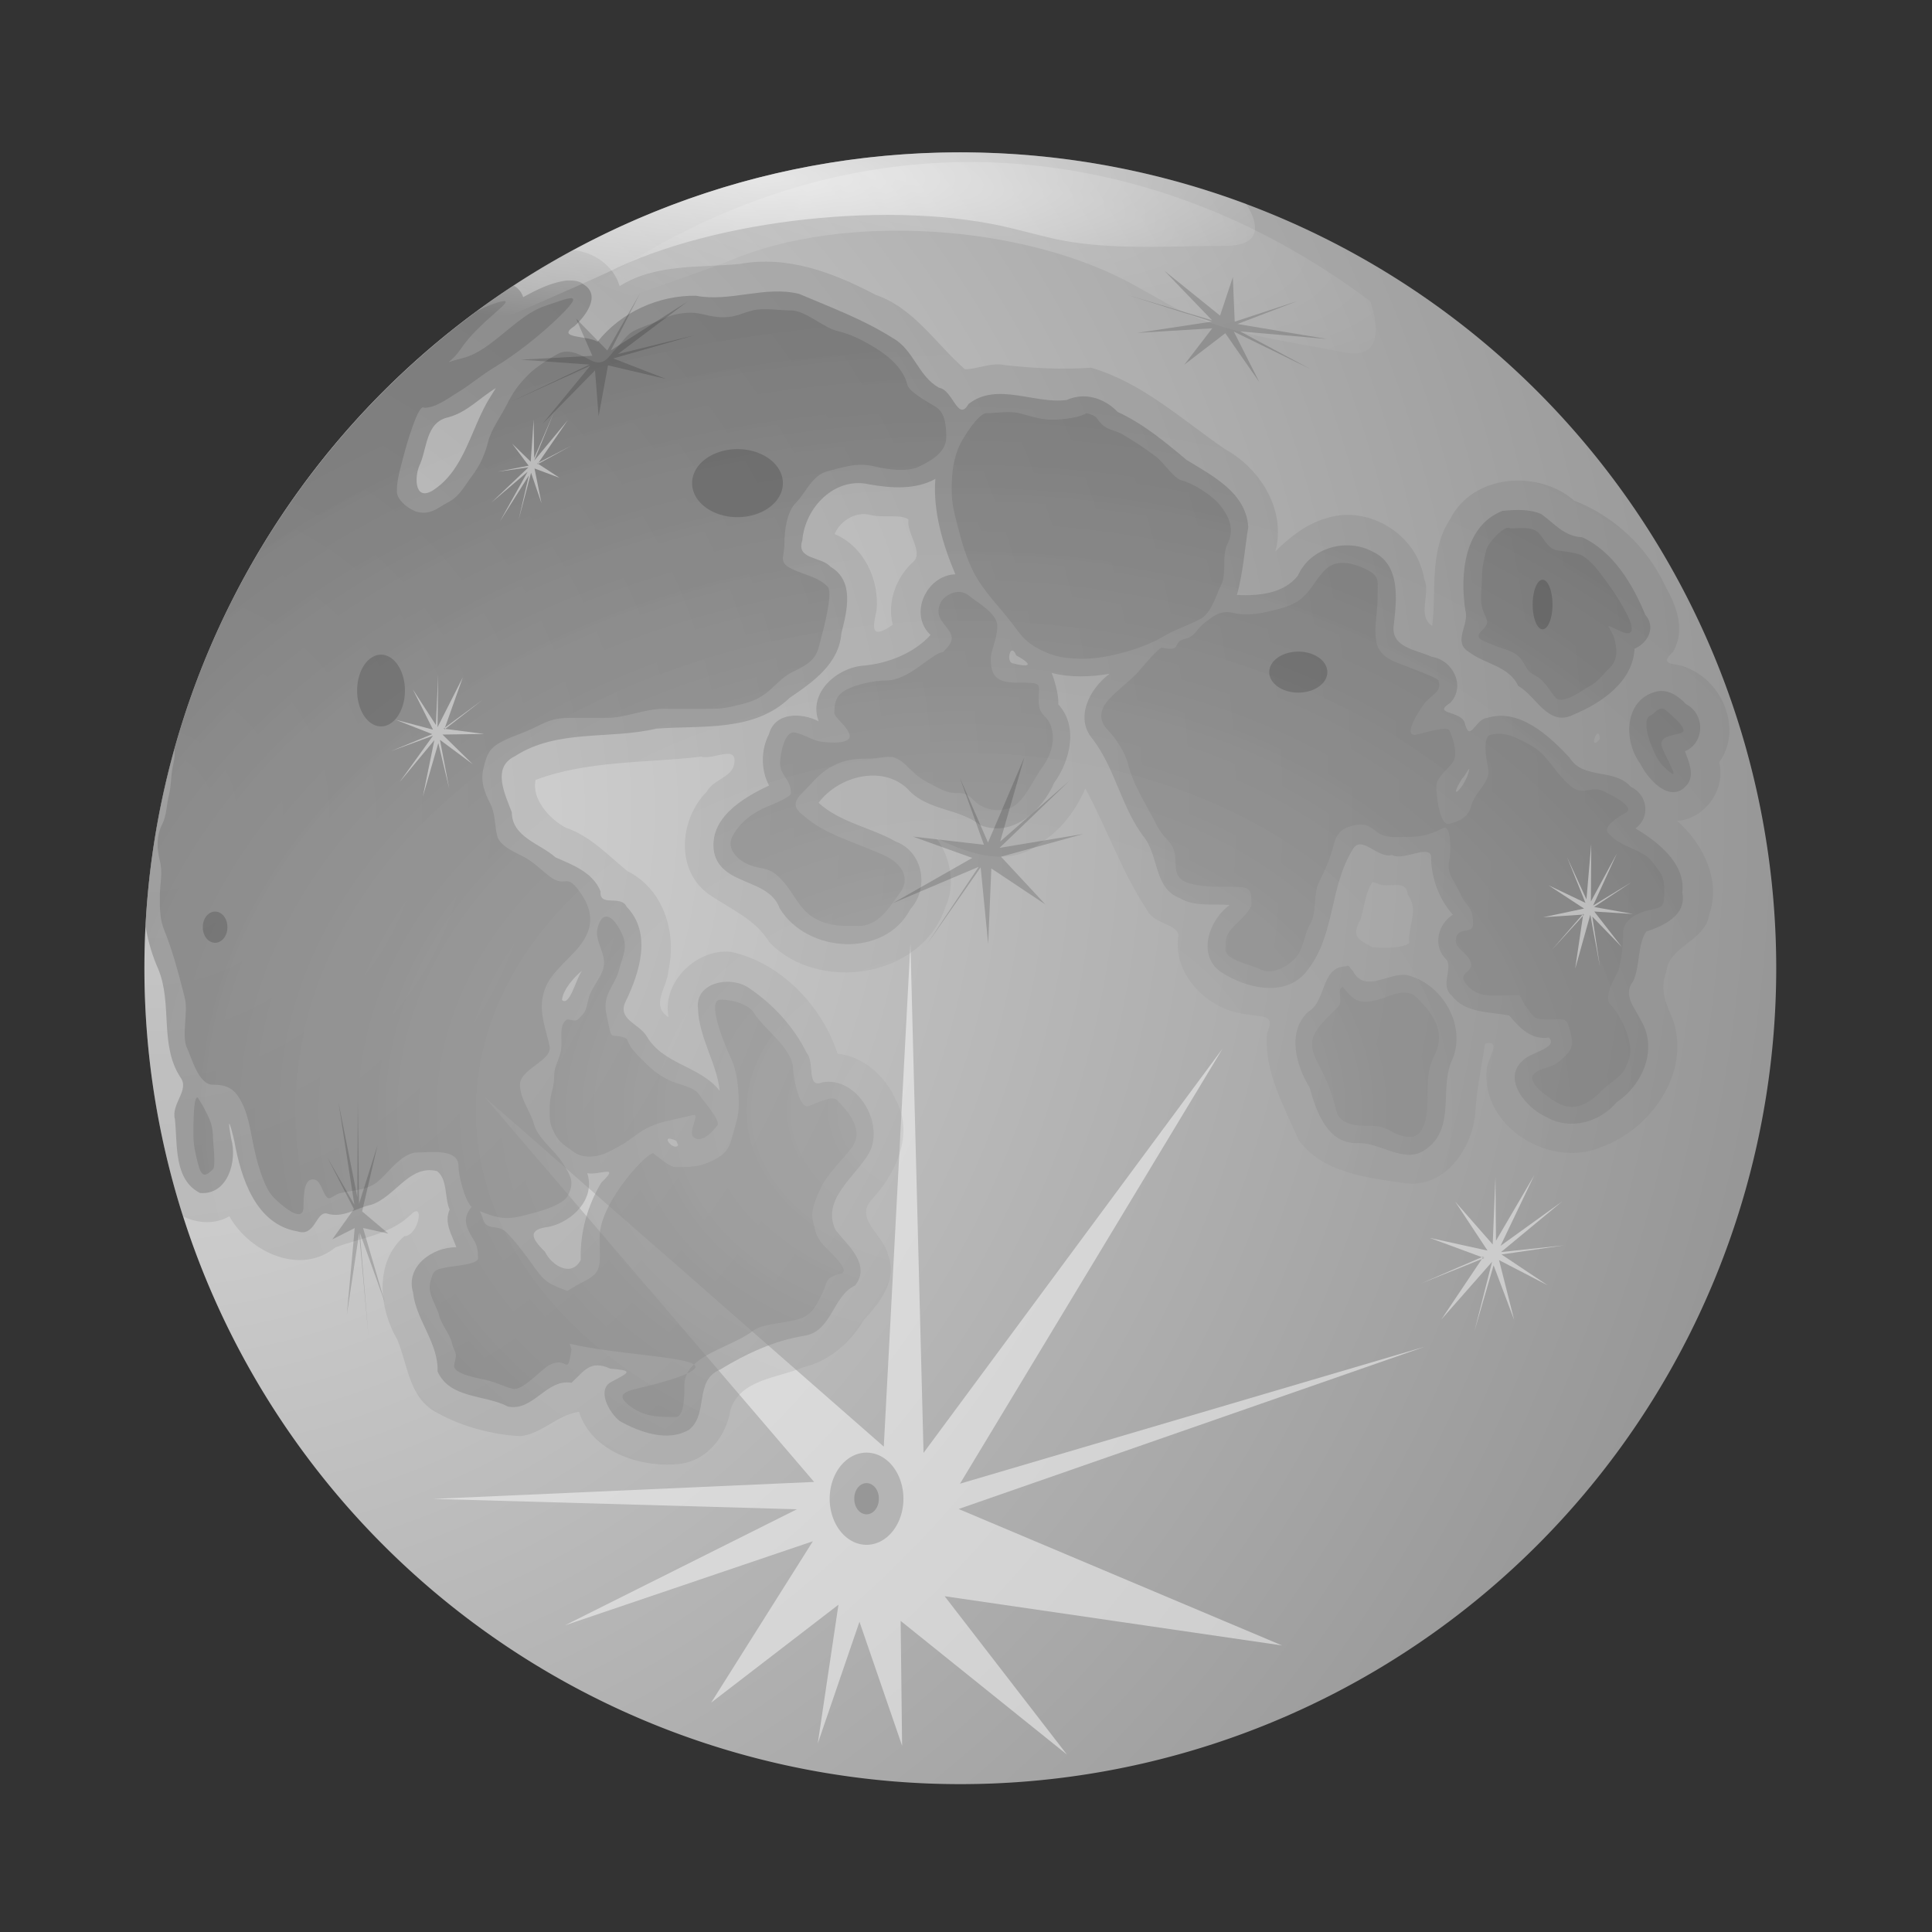 <?xml version="1.0" encoding="UTF-8"?>
<svg viewBox="0 0 640 640" xmlns="http://www.w3.org/2000/svg" xmlns:xlink="http://www.w3.org/1999/xlink">
 <rect x="0" y="0" width="640" height="640" fill="#333333" stroke="none"/>
 <defs>
  <linearGradient id="b">
   <stop stop-color="#fff" offset="0"/>
   <stop stop-color="#fff" stop-opacity="0" offset="1"/>
  </linearGradient>
  <radialGradient id="g" cx="124.4" cy="120.82" r="102.27" gradientTransform="scale(2.042 .49)" gradientUnits="userSpaceOnUse" xlink:href="#b"/>
  <radialGradient id="a" cx="273.41" cy="429.83" r="309.13" gradientTransform="scale(1.168 .856)" gradientUnits="userSpaceOnUse">
   <stop stop-color="#a3a3a3" offset="0"/>
   <stop stop-color="#696969" offset="1"/>
  </radialGradient>
  <radialGradient id="h" cx="124.4" cy="120.82" r="102.27" gradientTransform="matrix(2.018 .417 -.075 .645 56.379 -73.488)" gradientUnits="userSpaceOnUse" xlink:href="#b"/>
  <radialGradient id="f" cx="51.249" cy="268.41" r="731.79" gradientUnits="userSpaceOnUse">
   <stop stop-color="#ddd" offset="0"/>
   <stop stop-color="#7e7e7e" offset="1"/>
  </radialGradient>
 </defs>
 <g stroke-linecap="round" stroke-linejoin="round" stroke-width="3.75">
  <path d="m588.4 320.74a270.28 270.28 0 1 1 -540.56 0 270.28 270.28 0 1 1 540.56 0z" fill="url(#f)"/>
  <path d="m404.97 347.41l-86.958 144.08 154.01-45.395-154.47 53.782 107.14 45.199-111.77-16.309 40.498 52.444-55.072-44.276 0.486 41.37-14.126-41.077-13.816 40.339 6.857-45.98-42.167 32.433 33.693-53.46-82.172 27.869 76.882-38.463-120.51-3.437 126.22-5.616-109.29-127.63 132.36 115.93 8.828-166.61 4.342 168.68 99.026-133.87z" fill="#fff" opacity=".478"/>
 </g>
 <g fill-rule="evenodd" stroke-width="1.25">
  <path d="m189.16 98.781c-1.44-0.013-4.854 1.325-8.594 2.562-9.622 3.185-17.66 14.885-27.188 17.25-1.948 0.484-3.425 0.939-4.75 1.375 1.314-1.093 2.694-2.429 4-4.375 6.153-9.165 19.015-16.827 13.594-15.75-2.29 0.455-5.036 1.623-7.906 3.031-0.037 0.027-0.088 0.035-0.125 0.062-48.011 35.324-83.888 86.125-100.34 145.03 0.037 1.722-0.011 3.398-0.375 4.844-0.936 3.717-0.657 7.15-1.5 10.5-0.859 3.413-0.752 6.774-2.25 9.75-1.912 3.797-1.824 7.858-0.781 12 1.074 4.265 0 7.709 0 12 0 4.314-0.007 7.431 1.531 11.25 2.481 6.16 4.375 12.923 6.031 19.5 0.252 1 0.498 2 0.75 3 1.129 4.486-1.242 12.544 0.75 16.5 1.312 2.607 3.741 12 8.312 12 4.989 0 7.456 1.321 9.812 6 2.602 5.168 3.055 11.355 4.531 17.219 1.108 4.401 3.023 11.232 6.062 14.25 2.025 2.01 9.812 9.105 9.812 3 0-3.657 0.094-9.908 3.75-9 2.596 0.644 2.919 7.188 5.312 6 1.007-0.5 1.908-1.229 3-1.5 4.778-1.186 7.668-0.81 11.344-3 3.892-2.319 8.64-10.5 14.344-10.5 4.249 0 13.594-1.426 13.594 4.5 0 2.858 1.853 10.945 4.344 13.531-2.187 2.702-2.504 4.898-0.75 8.406 1.725 3.449 2.875 3.517 2.875 8.656 0 1.987-8.31 2.525-10.062 2.875-4.429 0.886-4.719 0.908-5.75 5.031-0.97 3.879 2.141 7.876 2.875 10.812 0.894 3.576 3.415 5.753 4.312 9.344 0.97 3.88 1.931 2.338 0.719 7.188-0.776 3.104 8.716 4.546 10.781 5.062 3.949 0.987 5.362 2.051 8.656 2.875 3.231 0.808 9.494-6.575 12.219-7.938 6.209-3.104 5.641 4.434 7.219-5.031 0.012-0.073-0.396-1.34-0.594-1.969 14.334 3.451 37.267 4.136 41.156 6.875 4.882-4.648 14.336-7.048 19.875-11.375 2.976-2.325 12.584-2.323 16.562-4.312 3.111-1.555 4.586-4.829 5.781-7.219 2.382-4.765 0.83-5.778 6.469-7.188 3.234-0.808-2.674-6.268-5.031-8.625-3.087-3.087-3.405-4.684-4.344-9.375-0.684-3.421 1.834-8.638 2.906-10.781 2.285-4.57 6.991-8.873 10.062-12.969 4.339-5.785-1.308-12.12-5.031-15.844-1.615-1.615-7.844 1.774-9.375 2.156-3.211 0.803-5.031-10.352-5.031-12.219 0-6.942-9.786-13.415-12.969-18.719-2.128-3.546-9.667-4.679-11.5-4.312-4.305 0.861 2.822 17.174 3.594 18.719 2.316 4.631 2.875 10.346 2.875 15.812 1.5e-5 4.386-1.211 7.03-2.156 10.812-1.016 4.065-2.49 5.917-6.469 7.906-4.225 2.112-7.28 2.156-12.25 2.156-2.156 0-5.781-3.468-7.188-4.312-0.641-2.565-18 15.609-18 27.344 0 10.156 1.11 11.695-5.75 15.125-2.072 1.036-3.343 1.902-4.969 2.844-1.606-0.597-3.091-1.108-5.125-2.125-3.506-1.753-5.137-4.932-7.906-8.625-2.609-3.478-4.793-6.262-7.188-8.656-3.071-3.071-6.659 0.081-7.938-5.031-0.173-0.694-0.545-1.318-0.844-1.969 5.183 2.052 8.163 3.027 14.062 1.562 3.511-0.872 13.303-3.132 15.125-6.75 2.196-4.362 1.08-6.178-1.531-10.5-2.683-4.44-8.516-8.32-9.812-13.469-0.904-3.592-4.531-8.006-4.531-12.75 0-5.273 10.788-7.908 9.812-12.75-1.052-5.221-3.447-10.558-2.25-16.5 1.469-7.292 7.539-10.885 12.062-16.5 4.582-5.688 4.845-11.196 0.781-17.25-5.41-8.058-4.745-1.644-10.594-6-2.646-1.971-5.427-4.945-9.062-6.75-2.808-1.394-7.466-3.386-8.312-6.75-0.836-3.321-0.558-7.139-2.25-10.5-1.714-3.405-3.463-7.18-2.25-12 1.234-4.9 2.05-6.651 6.781-9 3.473-1.725 6.11-2.289 10.562-4.5 4.346-2.158 6.38-3 11.344-3h12.062c6.501 0 12.519-3 18.875-3h15.875c4.179 0 6.911-0.78 9.812-1.5 3.305-0.821 5.493-1.619 8.312-3.719 2.678-1.995 5.211-5.226 8.281-6.75 4.381-2.175 7.934-3.768 9.062-8.25 0.614-2.441 1.822-6.72 2.281-9 0.18-0.892 2.314-9.697 0.75-11.25-3.451-3.427-7.459-3.699-12.094-6-4.302-2.136-2.25-3.743-2.25-8.25 0-4.086 0.762-10.501 3.781-13.5 3.286-3.263 5.334-9.202 10.562-10.5 5.459-1.355 9.627-3.051 15.875-1.5 3.759 0.933 10.623 1.848 14.344 0 3.14-1.559 9.062-4.406 9.062-9.75 0-3.888-0.417-7.803-3.031-9.75-1.387-1.033-9.182-4.994-9.812-7.5-1.226-4.868-5.023-8.984-11.344-12.75-4.146-2.47-7.279-4.062-12.062-5.25-4.6-1.142-10.42-6.75-15.125-6.75-3.82 0-9.092-0.924-12.812 0-3.789 0.941-5.452 2.25-9.812 2.25-4.304 0-7.032-1.5-10.594-1.5-3.908 0-7.236 0.971-9.812 2.25-2.901 1.441-5.864 2.162-9.062 3.75-2.504 1.244-3.777 3.761-6.031 6-2.281 2.265-3.634 6.073-8.312 3.75-2.17-1.077-6.756-4.14-10.562-2.25-2.554 1.268-7.568 4.521-9.812 6.75-3.681 3.655-5.418 6.241-7.562 10.5-1.822 3.619-5.005 7.925-6.031 12-1.117 4.437-2.743 7.889-5.281 11.25-2.596 3.437-4.133 6.925-8.312 9-2.695 1.338-5.291 4.122-9.812 3-2.527-0.627-6.812-3.827-6.812-6.75 0-4.467 1.278-8.014 2.281-12 0.671-2.664 4.866-17.652 6.781-15.75 3.986 0 8.073-3.301 11.344-5.25 3.838-2.287 7.34-5.436 12.062-8.25 7.105-4.233 15.811-11.197 21.906-17.25 4.216-4.186 4.753-5.55 3.312-5.562zm40.719 353.22c-0.953 0.907-1.747 1.889-2.281 3 2.631-1.222 3.388-2.22 2.281-3zm-2.281 3c-2.524 1.173-6.694 2.564-13.812 4.344-5.057 1.264-11.038 1.963-5.031 6.469 4.721 3.541 9.244 3.594 15.094 3.594 3.062 0 2.875-8.808 2.875-10.781 0-1.342 0.352-2.538 0.875-3.625zm104.62-318.44c-1.9 0.098-3.81 0.312-5.438 0.312-2.651 0-7.524 7.861-8.625 10.062-2.354 4.708-2.906 9.867-2.906 15.125 0 5.272 1.016 8.281 2.188 12.969 1.274 5.097 2.708 9.729 5.031 14.375 3.196 6.392 9.101 12.166 12.938 17.281 3.107 4.143 4.301 6.088 9.375 8.625 4.431 2.215 7.759 2.906 14.406 2.906 7.58 1.5e-5 19.551-3.405 25.906-7.219 3.794-2.277 8.07-3.676 12.219-5.75 4.085-2.043 5.485-8.064 7.219-11.531 1.954-3.908 0.023-9.39 2.156-13.656 2.397-4.793 0.377-8.873-2.156-12.25-2.966-3.954-9.621-7.788-12.969-8.625-2.822-0.705-5.863-5.834-8.625-7.906-4.124-3.093-7.309-5.117-10.812-7.219-3.045-1.827-4.912-1.318-7.188-3.594-2.101-2.101-1.217-2.64-5.031-3.594-1.833 1.211-6.836 2.156-11.531 2.156-3.735 0-7.266-1.278-10.781-2.156-1.569-0.392-3.475-0.411-5.375-0.312zm167.28 38.25c-2.104 0.203-6.58 5.099-7.156 7.406-0.834 3.337-1.438 5.939-1.438 9.344 0 3.066-0.654 6.761 0 9.375 1.161 4.646 3.264 4.643 0 7.906-2.661 2.661-0.162 3.241 4.312 5.031 3.261 1.304 6.032 1.751 7.906 3.625 2.539 2.539 1.939 4.563 5.75 6.469 2.878 1.439 5.107 5.794 6.5 7.188 2.451 2.451 9.098-2.752 10.781-3.594 3.213-1.607 4.79-4.04 7.219-6.469 2.833-2.833 2.127-6.617 1.438-9.375-0.924-3.695-4.635-5.911 1.438-2.875 6.279 3.139 4.176-2.428 2.875-5.031-1.877-3.754-4.458-7.851-7.219-11.531-2.62-3.494-3.925-5.459-7.188-7.906-1.876-1.407-8.098-1.845-9.344-2.156-2.685-0.671-3.764-3.733-5.781-5.75-2.096-2.096-5.928-1.438-9.344-1.438-0.184-0.184-0.449-0.248-0.75-0.219zm-54.188 11.656c-2.357-0.116-4.524 0.493-6.25 2.219-3.67 3.67-4.643 7.107-8.625 10.094-2.892 2.169-6.869 2.967-9.375 3.594-4.193 1.048-8.616 1.619-12.219 0.719-4.535-1.134-6.902 1.02-9.375 2.875-3.469 2.602-3.266 4.77-7.188 5.75-3.969 0.992-0.547 4.203-7.188 2.875-0.831-0.831-7.693 7.693-8.656 8.656-2.744 2.744-5.296 4.577-8.625 7.906-3.357 3.357-4.313 7.219-0.719 10.812 2.685 2.685 5.679 7.622 6.469 10.781 1.909 7.635 5.97 13.346 9.375 20.156 3.234 6.468 6.469 5.43 6.469 12.969 0 4.847 1.834 6.261 6.469 7.188 4.335 0.867 8.991 0.719 13.688 0.719 4.534 0 5.031 1.155 5.031 5.75 0 1.93-4.869 6.337-5.75 7.219-2.464 2.464-2.875 3.498-2.875 7.906 0 3.34 8.168 4.803 11.5 6.469 4.077 2.039 8.996-1.059 11.531-3.594 2.796-2.796 3.016-8.141 5.031-11.5 2.258-3.763 0.929-9.795 2.875-13.688 2.135-4.271 3.907-8.472 5.031-12.969 0.76-3.041 2.576-4.949 5.781-5.75 4.49-1.123 5.619-0.098 8.625 2.156 2.73 2.047 6.759 1.438 10.781 1.438 4.601 0 7.782-1.36 10.812-2.875 3.155-1.577 2.604 9.02 2.156 10.812-1.051 4.205 2.174 7.231 3.594 10.781 1.705 4.263 4.312 3.92 4.312 10.094 0 3.907-5.75 0.367-5.75 5.75 0 2.455 4.266 4.128 5.031 7.188 0.882 3.529-5.53 3.127-0.719 7.938 3.477 3.477 7.255 2.875 12.25 2.875 6.787 0 3.03-1.231 7.188 4.312 2.25 3 1.828 3.594 7.219 3.594 5.771 0 5.676-1.013 7.188 5.031 1.251 5.003-1.083 6.146-3.594 8.656-2.477 2.477-6.607 2.263-8.656 4.312-2.923 2.923 5.525 8.328 7.219 9.344 5.997 3.598 10.689 0.811 15.094-3.594 4.503-4.503 7.566-4.263 9.375-11.5 1.278-5.114-3.252-14.065-6.469-17.281-2.601-2.601 2.482-9.959 2.875-11.531 1.034-4.135 1.438-7.794 1.438-12.219 0-4.129 4.739-6.427 7.906-7.219 5.037-1.259 5.75-0.66 5.75-6.469 0-5.624-1.44-6.232-4.312-10.062-2.817-3.756-10.848-4.631-14.406-9.375-1.754-2.339 5.086-6.121 5.781-6.469 4.197-2.098-6.741-6.949-7.219-7.188-3.483-1.741-6.168 0.869-9.344-0.719-3.745-1.872-8.349-9.067-10.812-11.531-2.567-2.567-5.201-3.679-7.906-5.031-3.626-1.813-6.567-2.132-9.344-1.438-3.015 0.754-1.137 9.408-0.719 11.5 0.819 4.096-4.574 7.421-5.781 12.25-0.921 3.685-4.143 4.989-7.188 5.75-3.318 0.83-4.312-9.987-4.312-12.219 0-3.617 4.425-6.006 5.75-8.656 1.483-2.966-0.623-8.434-1.438-10.062-0.856-1.713-9.95 1.438-11.5 1.438-4.16 0 2.991-10.21 3.594-10.812 3.786-3.786 5.179-3.72 4.312-7.188-0.246-0.983-13.534-5.673-15.125-6.469-4.898-2.449-5.75-5.322-5.75-10.094 0-3.302 0.719-7.208 0.719-10.781 0-5.299 0.982-7.087-3.594-9.375-2.521-1.261-5.08-2.103-7.438-2.219zm-127.03 9.656c-2.841-0.353-5.737 1.6-6.625 3.375-2.103 4.206 0.54 6.471 2.156 8.625 2.338 3.117 1.858 4.642-1.438 7.938-3.294 0-11.208 9.344-18.719 9.344-4.737 0-10.267 1.54-12.938 2.875-3.606 1.803-4.312 4.069-4.312 7.906 0 1.474 4.321 4.378 5.031 7.219 0.901 3.603-8.691 2.507-10.094 2.156-3.567-0.892-4.171-1.941-7.906-2.875-3.607-0.902-5.031 7.531-5.031 10.062 0 4.343 3.594 5.144 3.594 10.094 0 1.358-8.636 4.677-9.344 5.031-4.373 2.187-7.978 5.112-10.094 9.344-2.133 4.265 2.495 7.747 4.312 8.656 5.399 2.699 7.151 0.651 11.531 5.031 5.048 5.048 6.021 10.589 12.219 13.688 4.581 2.291 8.405 2.156 13.688 2.156 6.779 0 10.148-6.094 13.688-10.812 3.957-5.276 0.331-9.881-4.344-12.219-7.121-3.561-18.923-6.663-25.906-12.25-3.51-2.808-6.252-4.529-2.156-8.625 4.706-4.706 6.114-7.026 10.812-9.375 3.226-1.613 6.303-2.156 10.781-2.156 6.709 0 8.197-2.616 13.688 2.875 3.905 3.905 5.1 4.378 10.781 7.219 5.666 2.833 6.709-0.51 10.812 3.594 3.05 3.05 6.921 4.02 11.5 2.875 4.98-1.245 8.282-9.595 10.812-12.969 3.129-4.172 4.807-8.803 3.594-13.656-1.184-4.736-4.312-3.552-4.312-9.375 0-5.601 1.748-5.75-7.219-5.75-6.711-1.5e-5 -8.625-2.179-8.625-7.906 0-2.864 2.156-6.598 2.156-10.812-3.1e-5 -4.26-6.486-7.681-9.344-10.062-0.865-0.721-1.803-1.101-2.75-1.219zm232.41 38.594c-1.318-0.142-2.475 1.302-3.656 2.188-4.422 1.105 0.992 13.961 3.594 16.562 7.41 7.41 1.86-1.1 0-5.75-1.689-4.223 4.497-4.03 6.5-5.031 2.429-1.214-4.212-6.369-5.062-7.219-0.48-0.48-0.936-0.703-1.375-0.75zm-349.56 68.906c-1.389-0.189-2.514 1.15-3.188 3.844-0.951 3.804 2.156 7.512 2.156 11.5 1.5e-5 3.982-4.138 7.959-5.031 11.531-1.195 4.779-0.906 4.499-3.594 7.188-0.848 0.848-2.394 0-3.594 0-3.147 1.888-1.266 7.252-2.156 10.812-0.91 3.64-2.188 4.613-2.188 8.625 0 2.972-1.438 5.807-1.438 9.344 0 4.697-0.171 5.439 1.438 8.656 1.79 3.579 3.546 4.253 6.5 6.469 3.02 2.265 7.806 1.847 11.5 0 4.151-2.075 5.545-2.877 9.375-5.75 3.051-2.288 6.283-3.547 9.344-4.312 2.736-0.684 7.108-1.589 9.375-2.156 2.328-0.582-1.697 5.491 0 7.188 2.942 2.942 7.413-3.101 7.906-3.594 1.641-1.641-5.218-9.03-5.75-10.094-1.392-2.783-7.187-3.578-10.094-5.031-4.882-2.441-6.206-4.049-10.062-7.906-5.357-5.358-2.31-5.632-5.781-6.5-3.984-0.996-3.107 1.714-5.031-7.906-1.24-6.202 2.995-9.136 4.312-14.406 1.216-4.862 3.138-7.38 0.719-12.219-1.689-3.378-3.33-5.092-4.719-5.281zm243.69 23.281c-2.146 0.536 0.127 4.905-1.438 6.469l-3.594 3.594c-7.853 7.853-5.481 10.632-1.438 18.719 1.851 3.701 3.317 8.237 4.312 12.219 1.239 4.956 7.043 5.062 11.531 5.062 5.953 0 5.98 2.49 11.5 3.594 6.394 1.279 7.219-7.601 7.219-12.25 0-5.519-0.156-9.75 2.156-14.375 4.221-8.441-0.557-14.245-5.75-19.438-3.745-3.745-9.433-0.165-12.969 0.719-5.722 1.431-7.524 0.697-11.531-4.312zm-379.31 36.688c-1.505-0.752-1.438 9.48-1.438 12.25 0 3.618 0.649 6.189 1.438 9.344 1.195 4.78 2.385 4.802 5.031 2.156 1.076-1.076 0-9.071 0-10.781 0-4.377-1.738-7.101-2.875-9.375-0.626-1.251-1.437-2.394-2.156-3.594z" fill="url(#a)" opacity=".459"/>
  <path d="m187.88 92.906c-5.208 0.58-10.389 3.211-14.562 5.531-0.664-1.898-1.79-3.09-3.156-3.812-69.998 45.92-117.46 123.42-121.97 212.22 0.004 0.02-0.004 0.043 0 0.062 0.856 4.791 2.172 9.503 4.188 14 4.864 11.619 0.325 25.238 7.438 36.062 3.03 4.173-3.209 8.635-1.875 13.812 0.902 8.279-0.45 19.992 8.312 24.406 9.235 0.803 12.406-10.644 10.344-17.938-1.406-7.789-0.473-5.681 1.031 0.812 2.203 12.118 7.009 27.589 21.031 29.875 5.68 1.862 6.007-6.545 9.5-5.969 5.434 1.76 9.735-1.813 14.844-2.875 7.965-2.629 12.535-13.373 21.75-11.156 3.588 2.697 2.425 8.697 4.188 12.75-1.948 4.393 0.806 8.452 2.219 12.469-7.802-0.067-16.921 6.279-14.344 14.969 0.999 9.23 8.476 16.75 8.125 26.188 4.138 9.15 15.702 7.619 23.312 11.625 8.441 1.706 12.772-9.301 21.062-7.875 4.165-3.852 6.218-7.711 12.812-4.688 7.625 0.645 6.689 1.1 0.469 4.344-5.11 2.58-0.761 10.405 2.75 13.062 6.605 3.686 15.987 7.045 23 2.781 6.446-5.269 1.531-16.342 10.219-19.875 8.623-5.261 17.918-9.601 27.969-11.219 9.118-1.515 9.263-13.188 16.719-16.625 5.403-6.838-2.48-13.38-6.438-18.344-4.92-10.086 6.472-17.599 10.969-25.375 5.569-9.887-3.908-25.634-15.344-23.594-5.4 2.225-2.442-6.588-5.188-9.656-4.183-8.667-11.223-16.245-19.125-21.562-5.906-4.214-18.001-2.077-16.906 6.844 0.214 9.329 6.484 18.738 7.156 27.156-6.508-8.265-18.673-8.662-24.125-18-2.488-4.267-10.014-5.561-6.938-11.688 4.589-9.528 8.714-22.508 0.281-31.25-1.954-4.132-9.112 0.316-8.656-5.125-2.604-6.349-9.282-8.755-14.906-11.219-5.23-4.659-14.395-6.681-14.5-14.969-2.19-5.869-6.756-14.769 1-18.531 14.064-9.133 31.286-5.46 46.844-9.156 15.021-1.164 32.314 1.221 44.219-10.219 7.66-5.215 16.377-11.227 17.125-21.469 1.873-7.274 4.416-17.286-3.625-21.938-2.898-3.419-11.538-2.311-9.312-8.75 0.858-10.867 10.721-21.134 22.094-18.562 7.266 1.296 15.288 1.894 21.969-1.781-0.869 10.851 2.632 22.152 6.625 31.594-9.608 0.318-15.558 13.183-8.219 20.094-5.378 5.924-13.896 9.409-22.094 10.156-8.89 0.59-18.567 9.016-14.969 18.438-5.621-2.877-14.457-3.15-16.469 4.281-2.686 5.197-2.724 11.822 0.031 17-8.761 4.112-20.124 10.864-18.188 22.188 2.531 11.136 18.121 8.424 21.719 18.5 9.108 14.94 34.79 16.575 43.281 0.25 6.316-6.874 4.283-18.949-4.781-22.344-8.282-4.741-18.419-6.304-25.625-12.875 6.746-9.052 22.08-12.968 30.312-3.75 6.364 6.316 16.248 5.663 23.219 11.125 10.607 4.26 20.555-4.757 24.5-13.969 5.302-7.34 8.134-18.673 1.375-26.031 0.276-3.338-1.626-9.094-2.188-10.406 6.271 1.664 12.896 1.334 19.219 0.281-6.529 4.829-11.81 14.559-5.562 21.75 7.394 9.706 9.335 22.142 16.625 31.969 5.339 6.243 3.401 17.26 12.125 20.594 4.956 2.969 11.038 1.811 16.531 2.281-6.594 4.832-10.818 16.076-3.25 21.938 8.49 5.715 22.336 9.205 29.312-0.656 8.861-11.518 7.064-27.426 14.719-39.656 2.862-5.13 8.391 3.213 13 1.812 3.924 2.267 13.655-4.444 12.969 1.5 0.288 6.701 2.793 13.376 7.219 18.281-5.227 3.336-6.78 10.691-1.906 15.125 1.653 3.433-2.301 8.345 1.562 11.719 4.628 5.927 12.591 5.239 19.031 6.594 3.39 4.014 7.239 8.175 13.094 7.25 3.379 3.367-6.059 4.947-8.406 7.438-7.429 6.168 1.012 16.058 7.625 18.906 7.819 4.502 17.654 1.799 23.281-4.906 8.598-5.772 13.729-17.592 8-27.125-1.963-4.169-6.122-8.368-2.562-12.906 2.399-5.15 1.365-12.18 4.344-16.5 5.817-1.927 13.466-5.433 11.938-12.938 1.205-10.008-8.878-17.21-15.5-21.25 5.09-3.693 3.992-11.17-1.562-13.781-5.475-6.256-15.848-2.261-20.312-9.688-6.888-7.305-16.652-16.542-27.5-13.062-3.725 0.461-5.587 8.525-7.219 1.5-1.345-4.053-10.943-2.639-4.781-6.531 5.242-5.514 0.895-14.231-6.156-15.281-5.023-2.345-13.756-3.005-12.531-10.688 0.925-8.301 2.279-19.673-6.844-24.062-8.804-4.766-20.725-1.447-24.938 7.844-4.69 6.058-13.118 6.783-20.188 6.438 2.025-7.323 2.575-15.056 3.75-22.531-0.743-11.44-11.934-16.958-20.469-22.219-7.072-5.942-14.27-11.955-22.781-15.875-4.449-4.628-10.886-6.652-16.906-3.969-10.687 1.443-23.1-6.106-32.531 1.344-3.499 6.126-5.13-4.725-9.75-5.406-6.952-3.839-8.31-12.534-15.344-16.469-9.654-6.136-20.56-10.173-31.031-14.625-11.359-2.785-22.788 2.807-34.156 0.625-12.388-0.181-24.891 5.485-32.594 15.25-3.238-2.158-14.045-1.008-7.656-5.188 3.72-3.312 8.993-10.3 2.938-13.875-1.496-1.267-3.502-1.257-5.344-1.25zm-23.625 35.656c-0.562 0.896-1.125 1.792-1.688 2.688-6.608 10.317-8.494 24.594-19.5 31.406-5.83 3.189-5.67-4.692-4.219-8.219 2.791-5.822 1.962-14.607 9.844-16.25 6.052-1.678 10.316-6.459 15.562-9.625zm340 40.406c-2.206-0.097-4.434 0.076-6.5 0.25-12.895 5.007-14.117 21.298-12.344 33.031 1.46 4.597-4.401 10.36 1.219 13.75 5.257 4.027 13.326 4.654 16.281 11.219 5.967 3.32 9.902 13.683 18.25 9.562 9.367-3.937 19.676-10.784 20.312-21.875 4.523-1.978 7.126-7.18 3.531-11.281-4.152-10.183-10.685-20.991-20.906-25.656-6-0.269-9.24-4.62-13.5-7.656-1.966-0.871-4.138-1.246-6.344-1.344zm-168.88 46.531c0.372 0.029 0.802 0.474 1.25 1.594 5.382 2.957 5.183 4.254-1.344 2.594-1.552-0.602-1.021-4.276 0.094-4.188zm215.88 13.438c-0.94-0.112-1.921-0.035-2.938 0.25-10.395 2.895-10.501 16.418-4.969 23.781 2.555 5.206 9.857 13.373 15.25 7.281 3.076-3.213 0.702-8.14-0.438-11.375 6.622-2.823 6.69-12.374 0.375-15.594-2.017-2.106-4.463-4.009-7.281-4.344zm-64.656 25.781c0.142-0.142 0.182-0.067 0.094 0.406-1.375 5.941-7.522 11.2-2.312 2.719 0.568-0.218 1.794-2.698 2.219-3.125zm-40 65.25c-0.213-0.064-0.466-0.025-0.781 0.156-8.427 0.289-6.372 11.64-12.469 15.031-7.161 6.78-4.012 17.768 0.469 25.094 2.212 7.917 5.752 18.497 15.719 18.438 7.966-0.453 16.132 7.632 23.375 1.594 9.397-7.258 3.659-20.239 8.344-29.688 4.488-11.372-3.88-25.1-15.406-27.625-6.045-0.785-13.726 6.267-17.75-1.406-0.574-0.351-0.86-1.401-1.5-1.594zm-253.81 1.594c-2.049 2.787-4.079 12.007-6.625 9.688 0.483-3.874 4.448-7.873 6.625-9.688zm28.562 55.719c0.335-0.183 1.15-0.08 2.688 0.625l0.375 0.938 0.219 0.5c-0.999 1.745-4.287-1.513-3.281-2.062zm-20.5 10.875c1.428-0.089 1.534 0.493-1.625 3.562l-0.094 0.125c-4.569 7.691-7.042 16.533-6.75 25.5-3.065 6.013-9.756 1.765-11.844-2.688-4.792-4.665-5.735-7.423 1.438-8.281 7.756-1.791 15.316-9.268 12.562-17.719 2.132 0.357 4.885-0.411 6.312-0.5z" fill="url(#a)" opacity=".478"/>
  <path d="m189.69 82.906c-84.439 45.73-141.84 135.13-141.84 237.84 0 28.66 4.504 56.261 12.781 82.188 4.799 2.391 10.694 2.707 15.344-0.031 6.59 11.79 23.422 19.824 35.156 10.312 8.571-3.244 18.278-4.232 25.125-11 4.538-4.367 2.285 7.312-2.344 7.281-9.961 8.767-8.404 23.912-2.25 34.375 3.482 8.542 3.946 19.559 13.25 24.188 8.262 4.612 18.011 7.135 27.344 7.688 7.245-0.702 12.424-7.142 19.562-8.062 4.107 13.154 20.14 18.551 32.75 17.312 9.469-0.836 15.957-9.029 17.406-17.969 3.231-10.154 15.696-10.522 24.094-14.094 8.771-2.111 15.611-8.192 20.156-15.75 5.355-5.819 11.262-13.316 7.875-21.688-1.327-6.275-11.496-11.878-5.062-18.406 7.848-8.6 13.752-21.298 7.812-32.562-3.424-7.828-10.628-14.552-19.375-15.469-5.245-15.925-18.777-30.133-35.344-33.75-11.404-1.182-22.967 10.133-20.656 21.656-6.206-4.009-0.355-9.964-0.094-15.312 2.902-12.492-1.471-27.046-13.5-33.062-6.504-5.265-12.288-11.642-20.469-14.406-5.446-2.892-11.389-9.566-9.969-15.844 17.397-6.487 36.575-5.547 54.844-7.688 3.846 1.267 12.434-4.377 10.844 2.719-0.804 4.111-6.954 4.953-9.031 8.906-9 9.04-10.478 26.013 0.719 33.969 7.007 4.85 15.396 8.2 19.969 15.781 16.285 17.145 50.54 11.9 58.312-11.375 3.525-7.386 1.877-16.475-2.844-22.938 10.49 5.055 24.173 9.922 34.375 1.531 6.821-4.095 11.727-10.842 14.906-18.031 7.252 13.324 12.18 27.922 20.625 40.531 2.109 4.323 10.311 4.47 10.156 8.312-1.831 13.453 10.335 24.854 23.156 26 5.093 1.038 8.978-0.19 6.25 6.219-1.112 12.532 5.588 24.152 10.438 35.281 7.865 11.001 22.637 12.566 34.938 14.344 13.713 2.082 23.081-11.966 23.688-24.219 0.469-7.364 2.091-14.799 3.156-21.938 5.854-1.453 0.717 4.936 0.531 8.531-1.797 19.206 21.272 33.01 38.156 25.656 16.217-5.907 29.488-24.526 23.594-42.031-2.234-5.128-4.588-10.199-2.281-15.812 0.944-8.988 12.935-10.14 14.281-19.188 3.964-11.349-2.078-23.48-10.656-30.969 9.143-0.538 16.307-10.531 13.906-19.375 7.807-10.736 1.319-26.59-10.438-31.25-3.204-1.935-10.278-0.363-4.812-5.375 4.179-7.218 1.206-15.145-2.562-21.719-5.923-12.927-16.95-23.23-30.156-28.375-12.007-10.358-33.619-8.841-41.156 6.188-6.989 10.374-4.457 24.198-5.906 35.312-5.201-3.409-0.351-10.518-2.656-15.562-2.299-14.579-18.138-24.577-32.281-20.156-6.606 1.873-12.205 6.231-17 11 3.617-13.655-4.973-27.406-16.781-33.875-14.176-9.764-27.456-22.032-44.281-26.938-9.603 0.664-19.162 0.202-28.656-0.875-4.468-0.96-9.414 1.462-13.156 1.375-9.665-8.447-16.889-20.313-29.625-24.656-13.742-7.276-29.143-13.127-44.938-10.219-13.415 1.306-27.879-0.141-39.812 7.344-1.934-6.749-8.621-11.436-15.531-11.875-0.008 0.004-0.023-0.004-0.031 0zm95.062 87.5c1.196-0.183 2.421-0.138 3.625 0.188 3.838 1.054 10.026-0.414 12.562 1.5-0.718 4.593 5.099 10.754 1.625 13.969-5.698 5.109-8.778 13.401-6.812 20.906-6.959 4.777-6.899 1.712-5.406-4.625 1.096-10.285-4.209-21.363-13.875-25.438 1.398-3.342 4.692-5.952 8.281-6.5zm244.47 72.594c0.342-0.108 0.649 0.308 0.75 1.781-3.106 3.69-1.777-1.457-0.75-1.781zm-74.562 49.188l0.969 0.281 0.531 0.156c3.62 2.057 9.577-1.877 10.219 3.812 3.822 5.145-0.154 10.427 0.438 15.969-2.294 1.783-8.585 1.756-12.25 1.344-4.469-2.46-7.13-3.36-3.875-9.188 1.275-4.097 1.524-8.749 3.969-12.375z" fill="url(#a)" opacity=".208"/>
  <path d="m318.12 50.469c-67.484 0-129.15 24.807-176.53 65.75 10.088-3.986 55.999-24.156 59.938-26.125 35.243-17.621 95.137-24.091 133.88-14.406 3.839 0.96 7.692 1.915 11.531 2.875 18.572 4.643 39.578 2.875 59.031 2.875 11.842 0 11.294-6.879 6.844-13.875-29.473-11.037-61.377-17.094-94.688-17.094z" fill="url(#g)" opacity=".652"/>
  <path d="m363.01 57.98c-66.686-13.789-131.43 6.282-184.52 50.523 10.58-3.189 59.041-20.371 63.234-22.16 37.528-16.006 97.706-12.289 134.5 8.381 3.646 2.048 7.308 4.094 10.954 6.143 17.64 9.909 38.67 11.873 57.893 15.848 11.702 2.42 12.215-6.753 8.89-16.875-27.433-20.558-58.031-35.053-90.948-41.859z" fill="url(#h)" opacity=".242"/>
 </g>
 <g stroke-linecap="round" stroke-linejoin="round" stroke-width="3.75">
  <g fill="#fff">
   <path d="m148.8 261.22l-3.6-15.074-5.13 17.729 3.817-18.693-11.558 13.952 11.1-15.407-14.043 5.138 13.812-5.681-12.184-4.768 12.428 3.287-6.702-13.377 7.66 11.84 0.752-16.72-0.214 17.462 8.385-16.552-6.177 17.372 12.748-9.912-12.985 9.56 13.502 1.756-13.835 0.195 10.027 9.838-10.86-8.088 3.057 16.145z" opacity=".459"/>
   <path d="m519.07 283.85l6.462 14.086 1.586-18.388-0.11 19.079 8.625-15.932-7.893 17.271 12.776-7.769-12.444 8.258 12.879 2.308-12.83-0.808 9.175 11.819-9.816-10.125 2.513 16.547-3.185-17.17-5.007 17.867 2.682-18.242-10.578 12.201 10.879-11.902-13.585 0.902 13.533-2.881-11.748-7.7 12.225 5.822-6.137-15.243z" opacity=".459"/>
   <path d="m495.38 389.95l0.185 21.049 12.71-21.733-11.203 23.43 20.384-14.675-20.213 16.743 21.017-2.244-20.871 3.035 15.307 10.225-16.113-8.349 5.005 19.812-6.817-18.095-6.346 21.816 5.838-22.968-16.83 19.13 14.042-20.925-20.745 8.961 20.96-8.419-18.081-6.676 19.161 4.209-10.72-16.216 12.425 14.177 0.905-22.287z" opacity=".459"/>
   <path d="m171.76 172.34l3.446-14.854-9.612 15.254 9.189-16.46-12.029 10.224 12.296-11.684-10.239 1.448 10.304-2.008-5.467-7.313 6.16 5.995 0.976-14.012 0.162 12.812 6.639-15.353-6.594 16.169 11.108-13.39-10.101 14.675 11.239-6.19-11.249 5.806 7.365 4.827-8.285-3.093 2.309 11.511-3.451-10.083-4.165 15.72z" opacity=".459"/>
  </g>
  <path d="m179.62 140.52l15.915-19.377-26.714 12.148 26.496-12.513-22.809-1.627 23.712-1.293-5.39-12.325 10.334 10.567 10.877-18.992-9.684 18.953 25.359-16.144-23.051 17.37 25.56-6.279-27.08 7.726 17.474 6.79-19.209-4.488-3.118 16.836-1.181-15.17-17.49 17.817z" opacity=".164"/>
  <path d="m376.66 110.29l24.792-3.753-27.981-8.845 28.064 8.428-15.863-16.47 18.488 14.904 4.241-12.766 0.61 14.768 20.79-6.838-19.878 7.607 29.648 4.968-28.753-2.513 23.198 12.434-25.296-12.376 8.444 16.737-11.273-16.188-13.582 10.427 9.272-12.065-24.92 1.54z" opacity=".164"/>
  <path d="m327.35 312.71l-2.495-25.391-17.963 25.722 17.312-25.897-28.38 12.012 26.261-14.962-19.686-7.063 23.544 2.709-7.954-22.12 9.304 21.389 12.038-28.242-8.013 27.907 22.996-20.18-23.197 22.271 27.768-4.606-27.291 7.531 14.663 15.788-17.869-11.888-1.038 25.02z" opacity=".164"/>
  <path d="m127.5 431.51l-8.305-23.182 2.877 34.514-3.106-34.333-4.057 26.88 2.598-28.588-7.441 3.775 7.175-10.057-8.796-17.084 8.942 15.652-5.235-33.759 6.222 31.269 0.148-31.871 0.426 33.998 6.117-19.396-5.109 21.965 8.706 7.356-8.4-1.864 7.239 24.726z" opacity=".164"/>
  <path d="m257.48 154.62a13.176 9.882 0 1 1 -26.352 10.859 13.176 9.882 0 1 1 26.352 -10.859z" opacity=".164"/>
  <path d="m133.96 231.29a7.738 11.607 0 1 1 -15.476 -5.074 7.738 11.607 0 1 1 15.476 5.074z" opacity=".164"/>
  <path d="m437.64 226.85a7.564 5.339 0 1 1 -15.128 -8.402 7.564 5.339 0 1 1 15.128 8.402z" opacity=".164"/>
  <path d="m514.11 197.63a3.108 7.771 0 1 1 -6.217 5.26 3.108 7.771 0 1 1 6.217 -5.26z" opacity=".164"/>
  <path d="m75.327 307.14a4.072 5.09 0 1 1 -8.143 0 4.072 5.09 0 1 1 8.143 0z" opacity=".164"/>
  <path d="m291.13 496.47a4.072 5.09 0 1 1 -8.143 0 4.072 5.09 0 1 1 8.143 0z" opacity=".164"/>
  <path d="m299.27 496.47a12.215 15.269 0 1 1 -24.43 0 12.215 15.269 0 1 1 24.43 0z" opacity=".164"/>
 </g>
</svg>
